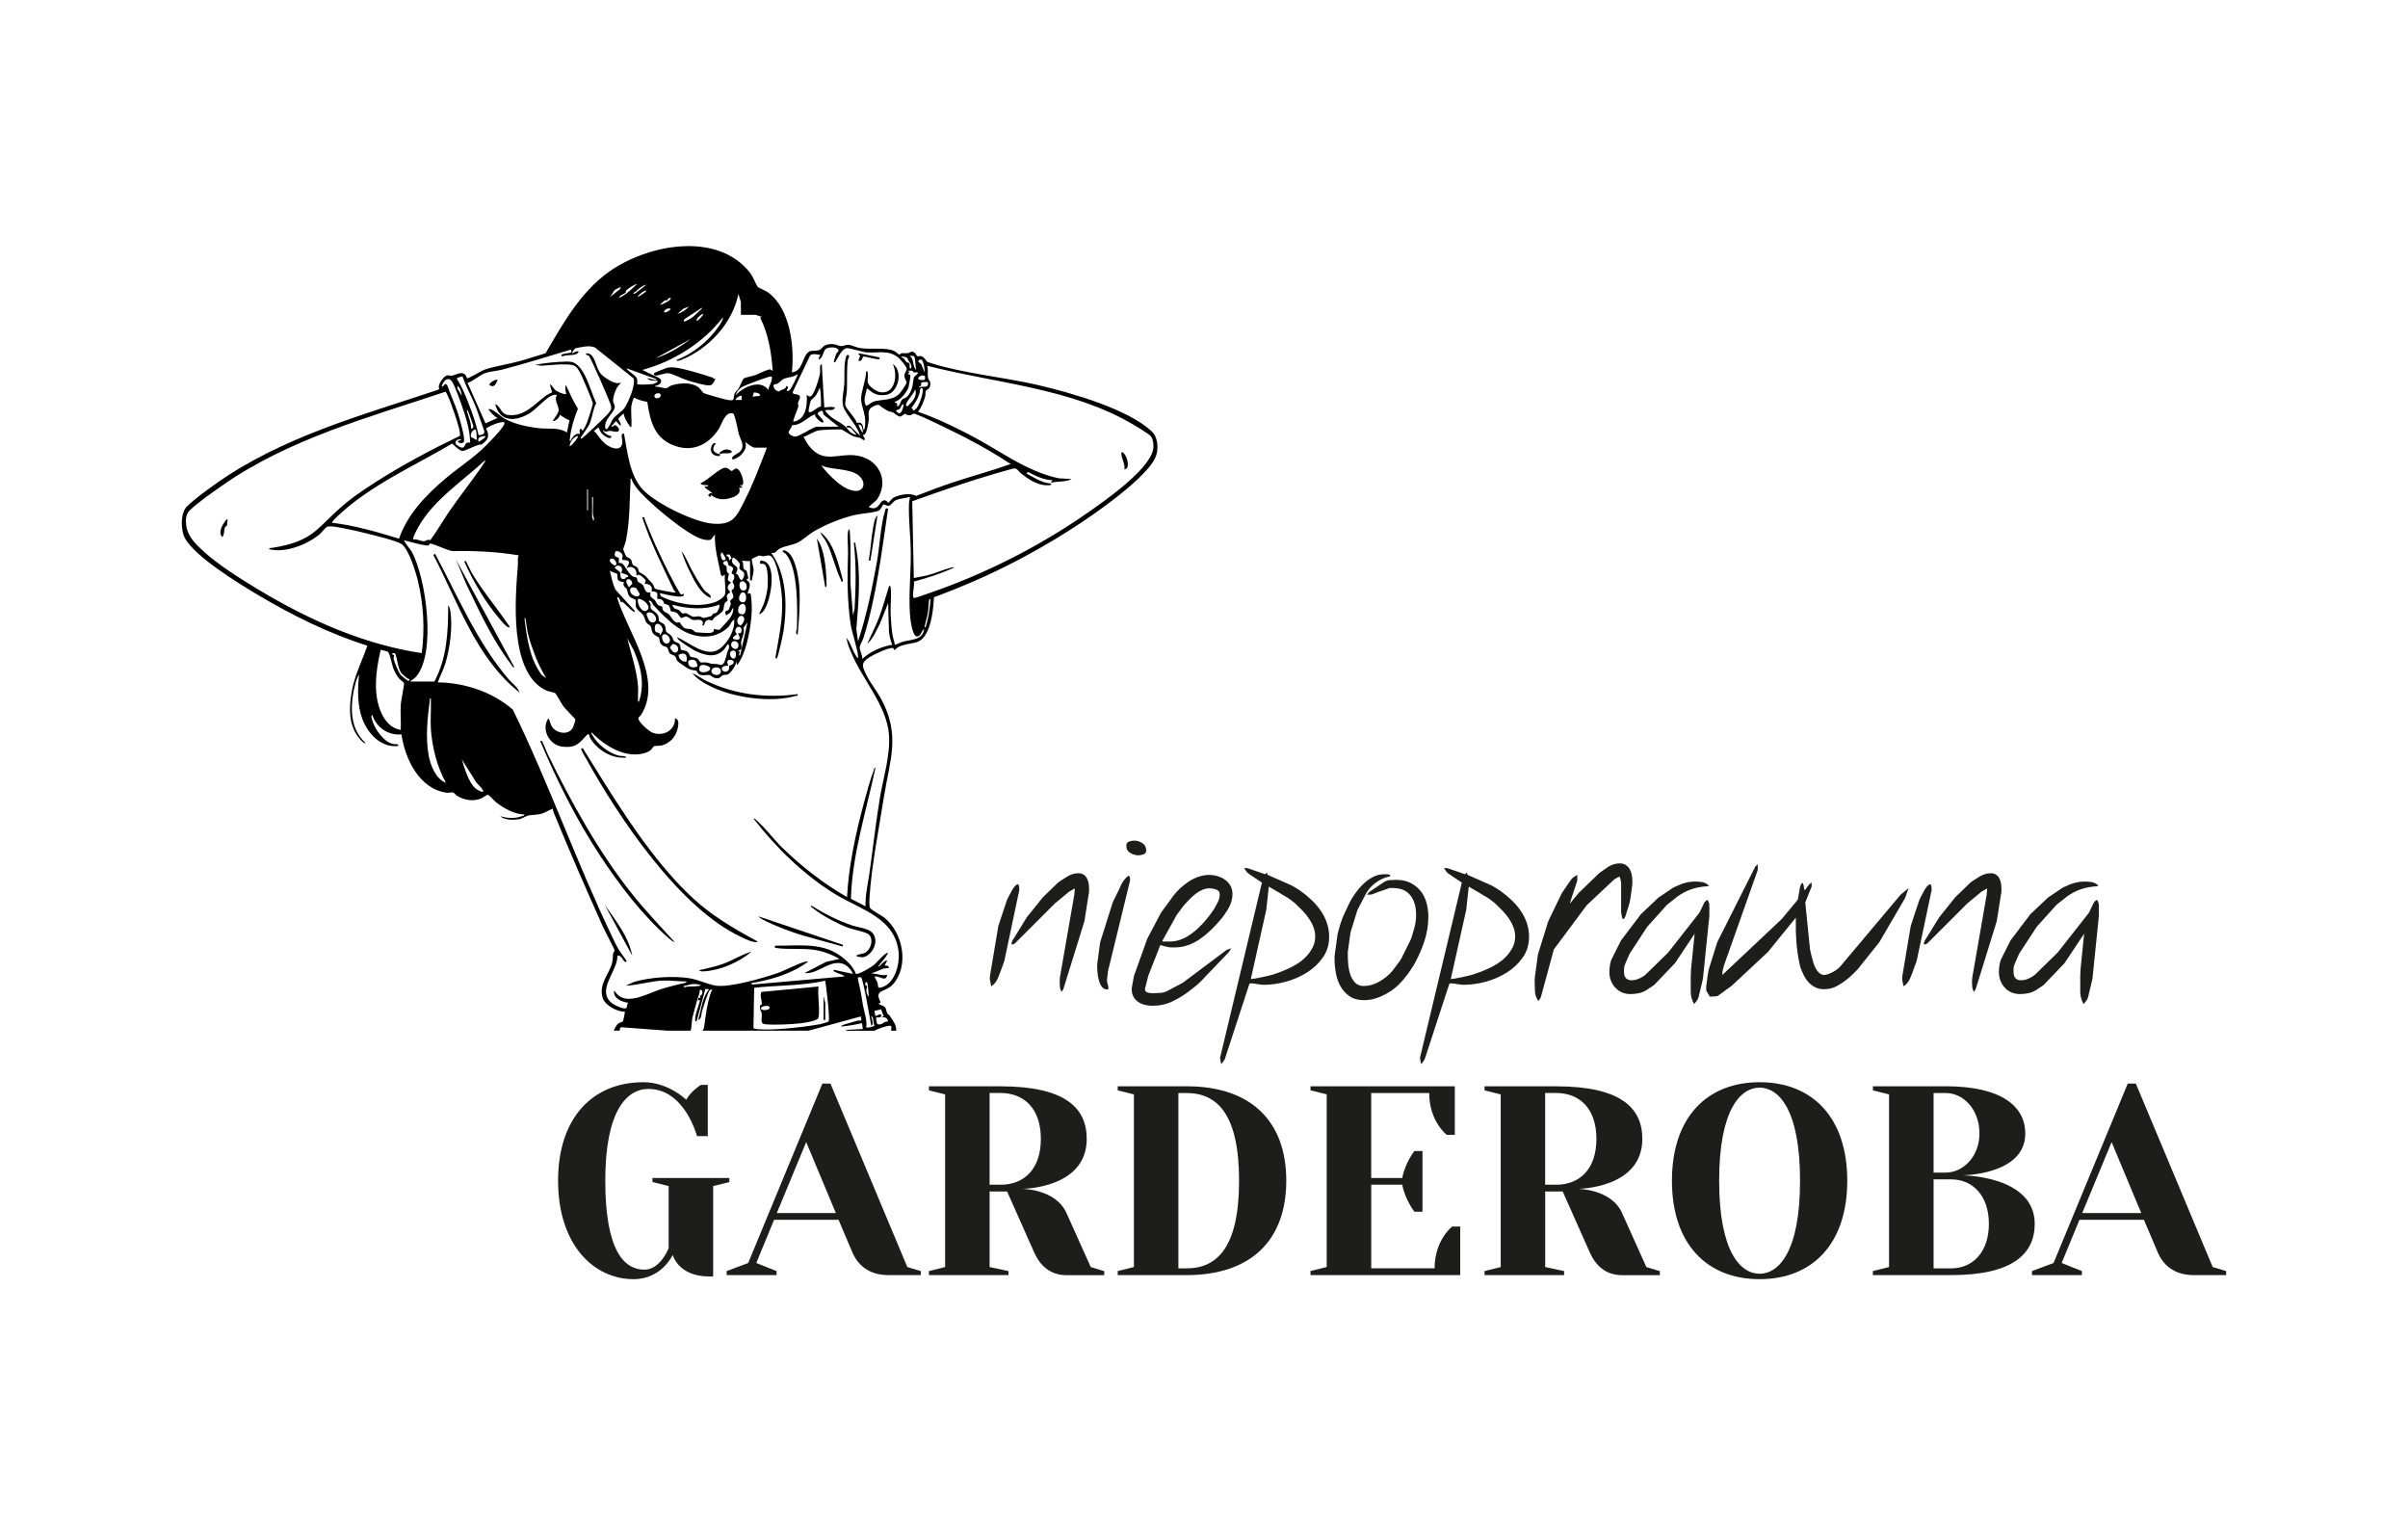 <?xml version="1.0" encoding="UTF-8"?>
<svg xmlns="http://www.w3.org/2000/svg" id="Warstwa_1" data-name="Warstwa 1" viewBox="0 0 595.28 377">
  <defs>
    <style>
      .cls-1 {
        fill: #1d1d1b;
      }
    </style>
  </defs>
  <g>
    <path d="M151.75,254.79c.01-.38.71-1.43.92-1.66.34-.36,1.24-.58,1.31-.66.09-.11.56-2.25.46-2.43-1.76.11-4.9-1.57-5.44-3.34-1.05-3.47,1.49-5.74,2.29-8.59.27-.96.16-1.53.27-2.41.04-.29.38-.52.37-.8-.01-.32-2.44-4.86-2.8-5.67-4.18-9.35-8.34-18.8-12.2-28.28-.14-.35-.25-.71-.25-1.09-1.05.39-1.8.99-2.94,1.3s-2.12.2-3.11.4c-.66.14-1.53.81-2.37.94-1.34.21-3.58.23-4.6-.77,1.71.51,3.59.67,5.29.02.26-.1.63-.04.7-.43-2.51-.07-5.04-1.51-7.01-3.01-.51-.39-1.6-1.77-2.07-1.86-.23-.04-1.27.79-1.76.96-1.99.72-3.97.36-5.76-.67-.39-.22-.73-.8-1.14-.89-.33-.07-.88.16-1.36.1-6.83-.84-10.41-8.3-11.3-14.43-3.26.31-6.2-1.72-7.2-4.78-.48.08-.09,1.07,0,1.35.65,2.16,2.7,5.14,4.96,5.78.57.16,1.61-.17,1.45.51-4.16.51-7.45-2.95-8.83-6.55s-1.19-7.41-.88-11.2l-.72,1.65c-1.42,5.18-2.01,11.45,2.37,15.38-.43.21-1.31-.84-1.64-1.25-2.65-3.21-2.48-7.6-1.8-11.5.69-3.96,2.55-7.56,3.86-11.31-9.68-3.07-18.85-7.64-27.54-12.84-4.67-2.8-14.75-9.02-17.45-13.53-1.16-1.93-1.29-6.25.27-7.92s5.48-4.49,7.39-5.84c16.32-11.53,36.02-16.84,54.76-23.11.54-.17.15-.63.24-1,.18-.82,1.18-2.33,2.01-2.55.49-.13.84.12,1.24.04.99-.2,2.25-1.12,3.25-.27.34.29.38.89.42.92.28.2,3.57-1.84,4.22-2.07,2.6-.93,6.02-1.39,8.79-2.16,2.16-.6,4.3-1.34,6.46-1.96,4.29-7.33,8.59-15.09,15.66-20.13,9.46-6.73,26.71-10.14,34.88.24.69.87,1.6,3.16,1.87,3.45s2.09,1.02,2.67,1.46c5.42,4.07,6.48,13.44,5.8,19.71,2.78-.33,2.45-3.74,4.14-5.06.56-.44,1.78-.18,2.48-.4,1-.31.88-1.37,2.8-1.53,1.38-.12,2.07.51,2.87.5.53,0,.97-.4,1.84-.31.74.08,1.72.61,2.55.76,2.57.47,6.45-.23,8.57.73.37.16,1.21.92,1.29.93.1,0,.36-.32.63-.35.47-.06.96.05,1.43-.02.75-.11.99-.79,1.87,0,.22.2.34.64.51.74.33.2.9-.48,1.87.61.66.75.1.66,1.55,1.12,7.98,2.53,18.18,3.48,26.57,5.44,7.91,1.85,22.23,5.87,28.09,11.52,1.54,1.49,1.65,4.59.76,6.46-1.49,3.15-6.5,7.3-9.29,9.5-7.51,5.92-16.5,11.51-24.96,15.93-6.6,3.45-13.45,6.42-20.43,9.01-.17,2.64-.46,5.65-1.51,8.1-1.78,4.16-3.87,2.65-7.21,4.15-.42.19-.76.66-.93.72-.38.15-.26-.36-.44-.41-.97-.26-4.83,1.61-5.8,2.22-2.27,1.44-1.9,2.24-.82,4.43.99,2.01,2.55,3.91,3.62,5.88,4.89,9.01,2.16,15.12.69,24.37-1.21,7.63-3.08,17.21-3.54,24.75-.04.63-.14,2.27.21,2.68.52.61,2.72,1.69,3.55,2.38,4.48,3.7,6.07,11.67,2.13,16.31-1.1,1.29-2.91,1.6-3.41,2.16-.75.85.24,2.02.22,2.48,0,.17-.49.03-.42.21.15.38,1.15.43,1.55.93.34.44.32,1.09.56,1.51.15.26.46.33.57.51.8,1.27,1.67,2.15,1.65,3.76h-1.24c-.11-.33.31-1.26-.31-1.24-.93.03-2.98.73-3.82,1.24h-7.23l.5-.22,3.84-.2-.21-1.45c-1.72.39-3.39.68-5.16.83.04-.31.73-.48.99-.56.94-.28,1.94-.57,2.88-.84.86-.24,1.41.42.98-1.08l-12.91,3.51h-26.23c.26-.29.36-.53.42-.92.4-2.83.76-5.93,1.66-8.45.1-.27.12-.47.39-.65-.06-.22-.48-.11-.63,0-.43.31-1.64,4.27-1.91,5.11s-.1,2.05-.97,2.23c.81-2.56.91-5.4,2.68-7.54l-.91-.11-2.19,8.07c-.41-.1-.34-.3-.33-.62.05-1.47.84-3.07,1.15-4.45.12-.51-.23-.18-.41-.1-.07-.57.07-.87.62-.62-.4-.84.07-.51.21-.76.3-.52.38-1.32-.41-1.31,0,.85-.4,1.61-.61,2.39-.37,1.4-.94,3.23-1.25,4.57-.19.84-.12,2.23-.42,3.16h-5.78l-11.27-.84c-.46-.04-.4.5-.51.84h-1.45ZM157.53,70.16c-.76.15-2.29,1.16-2.8,1.7-.06.06.06.34-.07.47-.39.4-1.44.56-1.67,1.33,1.77-.77,3.16-2.19,4.54-3.51ZM159.81,70.37c-.96.14-2.01,1.08-2.71,1.74-.1.09-.72.18-.39.53.13.14,2.81-2.05,3.1-2.27ZM153.4,70.99c-.05-.05-1.29.56-1.34.61-.46.39-.83,1.4-1.34,1.87l2.25-1.77c.21-.09.6-.54.43-.7ZM159.81,71.81c-.95.15-1.75.88-2.27,1.65.54-.23,1.24-.72,1.72-1.07.21-.15.5-.31.55-.58ZM183.15,77.8v-3.2l-.62-1.96c-1.36,7.15-7.43,13.7-14.14,16.32-.21.08-1.11.45-1.15,0,4.14-1.54,8.03-4.74,10.5-8.4.36-.53,1.03-1.5.97-2.13-4.88,6.35-12.23,10.91-19.93,13.01l3.98,1.9c.79.35.9,1.01.27,1.62-.39.38-.99.21-1.15.61.84-.11,2.04.43,2.8.39.37-.02.86-.56,1.33-.7,2.01-.61,4.8-.87,6.6.43.5.36,1.1,1.37,1.4,1.49.84.34,4.88,1.49,5.79,1.65,2.15.37,1.27-.25,1.83-1.59.22-.53.77-.86,1-1.27.22-.39,1-2.28,1.29-2.48.22-.15,2.27-.58,2.87-.8.82-.31,2.74-1.31,3.4-1.37.48-.04.47.16.83.34-.32-4.49-1.04-9.07-3.09-13.12l.41-.31c-.45.11-1.28-.42-1.55-.42h-3.61ZM165.8,73.67c-.54-.17-.74.46-.93.57-.06.03-.36-.1-.57.04-.23.15-.89.83-1.18,1.04.43.13,3.09-1.28,2.68-1.65ZM170.34,75.74l-1.5.62-1.39,1.23c1.04-.29,2.19-1.03,2.89-1.85ZM165.8,76.36c-.63-.33-1.54.06-1.65.82.38.26,1.8-.66,1.65-.82ZM173.65,76.15c-.34-.08-.5.15-.74.3-1.18.72-2.32,1.57-3.55,2.33-.3.19-.42.49-.26.67s1.97-.92,2.25-1.15l2.29-2.15ZM173.85,77.6c-.22-.2-1.79,1.15-1.65,1.65.3.3,1.78-1.53,1.65-1.65ZM170.75,83.79l-8.67,4.75c3.08-.99,6.09-2.8,8.67-4.75ZM154.36,100.86c.95-1.29,2.9-5.91,2.24-7.36l-9.41-7.53c-1.34-.77-3.55-.15-5.02.13-.09.14-.9,1.07-.76,1.2s1.21-.75,1.65-.41c-.51,1.33-2.86.55-4.03,1.23-.2-.18-.44-.31-.1-.51.39-.24,2.14-.34,2.26-.53.1-.15.11-.77-.29-.6-5.59,1.66-11.15,3.43-16.8,4.89-1.33.34-3.02.42-4.27.9-1.31.5-2.77,1.91-4.24,2.36l4.43,10.01,3-1.34c-.97-.44-1.58-1.29-2.27-2.07.01-.19.35-.11.5-.09.72.12,2.72,1.95,3.73,2.47,2.62,1.36,5.76,1.98,8.68,2.26,2.21.22,4.44-.3,6.5,1.03l.62-3.08c-.58.07-2.32-1.4-2.47-1.25.22.57-1.26,1.75-1.65,1.44.41-.71,1.36-1.77,1.45-2.6.1-1-1.27-2.55-.41-3.8-.52-.06-.87-.02-1.36.19-1.45.62-3.88,3.44-5.51,4.41-3.43,2.03-7.34,2.13-8.41-2.33,1.39.55,1.38,2.47,3.2,2.69,4.04.48,6.52-2.7,9.42-4.84.26-.19,1.37-.7,1.42-.76.11-.16-.64-1.58-.4-2.04l1.25,1.54c.83.44,1.69.98,2.68.94-.17-.73-.37-1.53-.1-2.27.93,2.01,1.8,4.01,2.98,5.88-.97,2.4-1.74,4.91-1.99,7.5-.02.21-.21.51.15.45.36-.77,1.33-2.17,2.27-1.65.14-.16-.35-1.8.57-1.17.07.05.02.33.05.34.25.16,1.14-1.88,1.24-2.16.27-.74,1.35-4.02,1.4-4.6.03-.38-2.52-6.36-2.91-7.12-.49-.95-1.04-2.18-2.16-2.39-2.16-.39-5.37.05-7.58.17l-1.76-.21c.87-.04,1.72-.31,2.58-.41,1.4-.16,5.36-.56,6.52-.32,3.33.68,4.78,7.45,6.13,10.17-.78,1.54-.94,3.38-1.56,4.96-.5,1.27-1.64,2.47-2.31,3.68-.03.15.21.14.31.1.4-.16,5.8-5.29,6.3-5.88.93-1.13,1.25-1.34.73-2.79s-4.74-11.15-5.26-11.69c-.2-.21-.6-.27-.62-.3-.47-.54.56-.42,1.02-.09,1.27.9,1.41,3.65,2.69,4.95.82.84,3.68,2.78,4.76,1.95-.13.55-.57.69-.9,1.26-.45.79-1.06,2.5-.97,3.39.06.6.52,1,.39,1.6-.28,1.41-2.96,3.19-2.24,5.31.43.09.47-.22.67-.47.53-.68.69-1.47,1.29-2.22.77-.94,1.97-1.55,2.71-2.55ZM222.12,88.4c-2.53-2.01-4.94-1.08-7.88-1.31-1.26-.1-4.16-1.12-4.96-1.03-1.36.15-2.66,3.49-2.9,3.51-.45.04-.13-.56-.1-.71.1-.42.29-1.01.45-1.41.13-.3.62-.57.56-.85-.2-.95-2.51-.89-3.19-.33-.53.44-.7,2.15-1.46,2.47s.23-.91.11-1.03c-.88-.07-1.64-.43-2.47.11l-4.32,9.11c-.06.63,1.06.41,1.5.7.75.49-.08,1.39-.19,1.95-.04.24.16.6.06.97-.15.6-1.39,3.42-1.2,3.67,3.12-.47,3.45-4.04,3.31-6.61.08-.11.46.63,1.03.32.86-.46,2.13-4.74,2.27-5.8.09-.69-.31-1.79.41-2.17l.62,10.74c.96-.09,1.72-.24,2.68,0-.44,1.05-1.65.4-2.48.72,1.03,1.88,3.46,2.65,4.94,3.94.86.74.97,1.56,2.34,2,.29.09.4.36.36-.15-.83-.66-1.02-1.74-2.27-1.55-.14-.65.43-.42.84-.32l2.47,2.39c-.7-2.36-2.72-4.38-3.89-6.54-.98-1.8-.16-4.3-.04-6.37s-.12-3.96.26-5.94c.12-.63.4-1.72.98-.86-.13.45-.37.72-.42,1.22-.23,2.35-.08,5.07-.19,7.45-.04.78-.52,2.89-.39,3.45.26,1.07,2.54,3.11,2.85,4.41,1.39-.39,1.46.57,1.66,1.73.31-.1.39-1.07.41-1.34.21-2.69-1.04-4.54-1.01-6.38.04-2.02,1.24-4.62,1.22-6.73.54-.04.34-.02.41.32.16.81-.09,1.57.01,2.25.18,1.18,2.3,2.51,3.43,2.58,3.48.24,3.99-4.58,2.76-7.01,2.68,1.78,1.37,7.28-1.76,7.64-2.23.26-3.01-.34-4.65-1.65-.24,1.57-1.01,2.78-.21,4.34.9-.25,1.24-.92,2.26-1.15,2.05-.47,4.42-.19,6-1.85.38-.4,1.72-2.29,1.77-2.76.03-.32-.58-1-.54-1.77.03-.63.65-1.27.59-1.62-.11-.62-1.55-2.32-2.09-2.75ZM226.53,91.43c-.24-.75-.23-2.78-.51-3.32-.09-.18-.92-.14-1.14-.19,1.19.94.61,2.64,1.65,3.51ZM224.54,89.08c-.16-.21-.07-.5-.42-.71-.16-.1-1.32-.48-1.31-.03.73.05.92.8,1.31,1.18.13.12.54.08.66.26.31.45-.28,1.41.51,1.25.09-.92-.27-1.33-.74-1.94ZM228.59,92.05c.03-.94-.44-4.57-1.65-2.69l.76.59.89,2.1ZM284.5,107.82c-.64-.68-3.45-2.36-4.41-2.92-15.29-9.02-34-10.15-50.88-14.5.29.94.05,2.13.21,2.99.13.7.69.68.56,1.81-.11.99-1.03,1.13-1.15,1.53-.11.35.02.8-.09,1.16-.38,1.31-.94,2.86-1.81,3.87,4.33,1.5,8.7,3.59,12.78,5.71,7.24,3.74,14.04,9.11,22.08,10.76l3.14.16c-1.59.83-3.5.5-5.16.93l.41-.62c-2.15-.09-4.27-1.08-6.09-2.07l-.31.41c1.42.79,2.79,1.63,4.34,2.17.33.11,1.59.26,1.65.32.59.56-1.29.41-1.52.39-2.18-.24-4.12-1.55-5.8-2.87-.67-.52-1.03-1.48-2.04-1.22-8.43,2.28-16.69,5.11-24.9,8.06l.39,18.98c1.06-.23,2.13-.37,3.19-.63,1.99-.5,4.02-1.41,5.94-1.91.21-.05.66-.29.79-.04-3.15,1.48-6.51,2.55-9.89,3.44.22.87-.49,3.33-.14,3.9.2.33.31.13.52.09.85-.19,1.93-.62,2.79-.91,14.05-4.76,27.64-11.62,39.71-20.03,4.27-2.97,15.08-10.5,16.23-15.55.21-.91.1-2.7-.55-3.38ZM162.28,93.71l-7.43-2.69c.46.81,2.23,1.71,2.58,2.48.2.44.05,1.39.11,1.44.26.25,3.41.07,3.98-.05.13-.03,1.38-.47.98-.78-.76-.02-1.97.09-2.48-.62.56-.03,1.06.27,1.6.36.22.04.72.22.67-.15ZM225.65,91.7c-.37-.17-.8-.04-1.18-.06-.08.38.35.13.41.21.1.12-.51.49-.41.61.02.03.53.04.6.33.04.15-.38,2.67-.49,2.98-.42,1.15-2.08,3.35-3.41,3.51-.07.33.38.18.52.4.16.25.1.56.1.83.68-.18.85-1.35,1.14-1.65.63-.66,1.14-.17,2.06-1.87.85-1.58.58-2.53.97-3.79.06-.18.9-.69,1-1.06-.25-.24-.75-.03-1.1-.11-.15-.03-.14-.32-.2-.34ZM194.51,96.59c.24.23.72-.18.92-.42.22-.27,1.9-3.55,1.76-3.71-1,.83-2.43.72-3.45,1.2-.5.23-1.02.87-1.53,1.16-.27.15-.92.12-1.01.44.06.77.63,1.39,1.38,1.5.66-.57,1.75-.51,1.82-1.4.93.41-.1,1.04.11,1.24ZM228.55,92.93c-.81-.65-3.08,1.25.03.97.12-.26.22-.77-.03-.97ZM114.35,93.09c-.18-.13-1.43.29-1.43.51,1.3,2,2.19,4.24,3.04,6.45.92,2.37,1.86,5.02,2.33,7.49.72.05,1.67-.19,1.4-1.08-.76-2.08-1.4-4.2-2.22-6.26-.96-2.39-2.31-4.66-3.11-7.11ZM190.79,93.08c-.29-.05-.55.03-.83.1-1.01.27-5.64,1.97-6.46,2.42-.59.33-1.53,1.3-1.59,2.02,1.88-1.97,6.05-3.99,8.05-1.24.12-1.17,1.05-2.09.83-3.3ZM116.22,109.4c-.03-3.15-1.07-6.38-2.12-9.34-.44-1.26-1.69-4.79-2.34-5.72-1.04-1.51-2.31-.04-2.57,1.23.68.05.69-1.31,1.4-.27.77,2.27,1.84,4.44,2.57,6.72.36,1.13,1.95,6.45,1.5,7.18-.34.56-1.21.39-1.55-.11l1.03-.51c-1.11-.19-2.23.7-1.02,1.54,2.4,1.66,1.22-1.18,3.08-.71ZM229.42,94.53c-.13-.19-1.42-.11-1.62.03s-.03.68-.09.75c-.11.14-.56.14-.56.45,1.1-.44,2.38.36,2.27-1.23ZM114.15,97.83c-.03-.8-.38-1.99-1.03-2.48l-.02.72,1.05,1.75ZM202.95,100.49c.04-1.57,0-3.22-.28-4.72-.32.69-.59,1.42-1.05,2.05-.32.45-.99.84-1.21,1.27-.14.26-.56,2.38-.53,2.56.02.14.22.26.42.23.7-.11,1.76-1.3,2.64-1.4ZM227.97,95.98c-.61-.45-.63,1.16-.67,1.29-.44,1.31-1.12,2.51-2.01,3.56.85.45-.02,1.15,1.15.21.76-.61,2.15-4.6,1.53-5.07ZM224.96,99.77c.91-.82,1.84-2.3,1.26-3.59-.04.96-2.73,3.51-2.17,4.13.34.38.75-.4.9-.54ZM113.73,107.72c0-1.31-.45-2.55-.81-3.8-.27-.94-2.32-6.97-2.81-7.09-18.85,6.3-38.78,11.68-55.22,23.21-2.2,1.54-6.14,4.29-7.96,6.08-.95.93-1.04,2.09-.93,3.4.25,2.98,2.33,4.95,4.41,6.84,3.62,3.29,8.86,6.57,13.08,9.13,12.49,7.56,26.19,13.76,40.76,15.94.82-5.97.45-12.09-.96-17.93-.51-2.11-2.25-7.8-4-9.01-1.19-.82-6.67-2.15-8.37-2.57s-3.6-.89-5.38-1.23c-1.02-.19-4-.88-4.74-.45-.49.28-1.29,1.42-1.85,1.87-3.18,2.55-8.43,4.67-12.5,3.61.25-.38.58-.26.92-.32,10.65-1.73,10.83-5.04,18.24-11.15,2.22-1.83,4.94-3.61,7.37-5.17,6.62-4.24,13.7-7.96,20.75-11.38ZM187.9,97.83c.03-.73-.98-.78-1.52-.84l-.34,1.05,1.86-.21ZM161.89,98.23c.27.44,1.67.15,1.42-.69-.21-.73-2.01-.25-1.42.69ZM183.35,97.83c-.39-.19-1.75.77-1.44,1.03h1.45s0-1.03,0-1.03ZM156.09,100.21c-.18,1.65.13,3.58,0,5.27-.48.12-.34-.09-.47-.26-.68-.87-1.25-1.96-1.49-3.04-.19.28-1.29,1.14-1.3,1.34,0,.14.86,1.23.57,1.76l-1.13-1.23-1.13,1.34c.31.36.58-.36.9-.3.41.08,1.45,1.05.76,1.55-.35.25-1.45-.11-1.97-.14-.68-.03-1.11.52-1.76-.19-.29.31,1.61,1.65,2.06,1.45.04,1.22-1.72,0-2.17-.42-.4-.39-.82-1.09-.93-1.65-.11-.08-1.35.85-1.23,1.03.01.02.26-.06.42.15.72.98,1.79,2.47,2.84,3.15,1.51.99,3.78,1.55,3.79-.92,0-.75-.59-1.96.4-1.96.83,4.48,1.38,10.23,4.54,13.74s12.77,8.14,17.28,8.54c5.18.46,5.99-1.72,8.04-5.75s3.78-8.63,5.47-13.02h-3c-.58,0-1.9-1.05-2.37-1.45.6,1.36-.39,2.8-1.46,3.6-.22.17-1.47.93-1.64.74-.64-.72,1.35-1.42,1.77-1.85,1.44-1.52.17-2.88-.26-4.51-.21-.79-.94-4.89-1.44-5.01-1.95-.46-2.69,2.53-3.44,3.75-2.27,3.66-5.98,5.72-10.29,4.47-5.49-1.6-6.67-5.86-7.44-11.06-1.09-.21-2.22-.44-3.17-1.05-.32.02-.68,1.6-.72,1.94ZM223.43,99.9c-.65.02-.57.79-1.13,1.25-.26.21-1.09.12-.63.61,1.2,1.26,1.57-1.04,1.76-1.86ZM219.36,101.47c-.17-.09-.73-.42-.96-.56-1.05-.63-.91-1.29-2.56-.44s-.93,1.99-1.1,3.45c-.09.76-.42,2.69-.81,3.27-.13.2-.62.32-.63.45,0,.06.67.67.41,1.14-.45.05-.63-.38-1.03-.52-.58-.2-1.14-.2-1.8-.47s-2.55-1.59-2.88-1.63c-.78-.09-4.66.07-5.5.2-1.33.21-2.58,1.25-3.87,1.61.5.89.97,1.8,1.65,2.58,3.41,3.95,6.75,1.55,11.03,1.98,5.72.58,8.76,6.1,5.46,10.99l-2.03,1.79c2.41,1.13,2.53-1.09,3.51-1.55.87-.41,1.2.52,1.34.52.09,0,.85-1.05,1.36-1.31,1.49-.77,4.04-1.19,5.56-.41,2.9-1.12,5.82-2.25,8.77-3.23,4.83-1.62,9.77-2.93,14.57-4.64-3.53-2.32-7.19-4.45-10.94-6.4-1.52-.79-12.36-6.2-13.06-6.05-.31.07-.47.4-1.09.4-.55,0-.91-.37-1.04-.37-.2,0-.81.68-1.24.68-.56,0-1.3-.81-1.75-1.03-.27-.13-.76-.08-1.38-.42ZM116.43,105.89c.32.06.61-.12.59-.47-.02-.32-.95-2.93-1.15-3.4-.11-.25-.11-.61-.47-.67.25,1.53,1.15,2.97,1.03,4.54ZM201.84,105.47h5.47l-3.6-2.9c-.36-.22-.1-1.11-.63-1.03-.22.04-.99.39-.94.72.05.35,2.19,2.14,1.15,2.17-.36,0-2.14-1.48-1.76-2.06-2.06.76-3.3,2.71-5.73,2.74-.05.57-.81,1.29-.85,1.74-.05.51,1.2,1.12,1.67,1.06,1.23-.15,3.84-2.06,5.21-2.44ZM124.69,104.44c-.44-.59-4.47,1.14-4.5,1.54.96,1.75.44,2.83-1.13,3.87-1.11-.08-4.03,1.68-4.79,1.61-.72-.07-1.95-1.33-2.49-1.83-9.52,5.64-20.32,10.31-28.41,18.03-.2.19-1.48,1.35-1.24,1.55,5.61.67,11.13,2.29,16.52,3.93,2.09-6.07,6.68-10.8,11.48-14.86,2.86-2.42,5.97-4.44,8.75-6.95.77-.7,6.37-6.14,5.81-6.89ZM212.84,105.12c-.08-.09-.41-.19-.56-.26-.17.23.66,1.87,1.03,2.07,0-.48-.16-1.45-.47-1.8ZM117.67,106.3c-.48-.5-1.56.76-1.22,1.72l1.43.75c0-.35-.12-2.39-.21-2.48ZM119.94,107.75c-1.03.16-1.96.18-1.65,1.44.25-.07,2.01-1.11,1.65-1.44ZM142.87,107.75c-1.12.26-1.9,1.38-2.06,2.48.31.32,2.3-2.23,2.06-2.48ZM102.17,133.35c.86-.23,1.87.46,2.59.43.54-.02.89-.59,1.6-.25,1.63-2.18,3.04-4.68,4.6-6.97,2.77-4.07,5.93-7.93,8.64-12.01.17-.25.39-.47.33-.81-5.54,5.17-12.68,9.74-16.48,16.46-.26.45-1.58,2.87-1.28,3.16ZM202.98,114.98c1.74,2.32,5.77,6.65,8.94,6.35,1.53-.15,1.92-1.68,1.15-2.91-1.84-2.96-7.28-2.01-10.09-3.44ZM179.22,146.88c.3-1.17-.22-3.54,0-4.85l-.72.41-.27-.35c-.65-3.3-1.64-6.56-1.49-9.97l-.98,1.23c-.55.29-1.53.07-2.13-.09-3.77-.97-14.23-9.74-16.52-13.01-.39-.56-.84-1.31-1.03-1.97-.34-.06-.19.28-.2.51-.28,5.23-.12,9.51-1.13,14.78-.11.59-.67,1.89-.69,2.2,0,.09.64,1.64.69,1.71.25.34.9.37,1.23.84.29.41.23.93.42,1.23s.82.37,1.14.72.33.97.45,1.1c.22.22,1.22.53,1.88,1.33s.75.82,1.38,1.5c.32.34.48,1.14.67,1.3s4.02.9,4.53.95c1.08.1.24-.36.08-.7-2.77-5.88-5.71-11.65-7.76-17.85l.41-.1c1.8,4.8,3.95,9.5,6.29,14.05.36.7,2.6,5.06,2.92,5.11.21.04.62-.24.7-.16.04.81-.98.65-1.56.63-1.41-.07-3.04-.56-4.43-.83l.26.77c3.84,1.93,9.44,2.95,13.58,1.39.69-.26,2.09-1.13,2.28-1.86ZM145.35,126.13v-5.16h-.21v5.16h.21ZM146.59,127.26c-.1-1.46.07-2.97,0-4.44h-.21v5.06c0,.12.29.47.21.72h.2c.2-.48-.19-1.05-.2-1.34ZM185.42,143.47v-4.75c0-.1-1.73.02-2.07-.2.57.58.25,1.53.51,2.07.14.29.62.28.73.56s.28,1.32.42,1.81c.03.13-.56,0-.41.41,1.44,1.05.42,2.08.21,3.41.04.05.61-.45.79.14.07.22.22,2.23.24,2.65.13,3.55-.83,9.16-2.23,12.42-.09.22-1.24,2.63-1.48,2.34v-1.03c-.06.9-1.45,3.15-2.26,3.42-.4.13-.84.03-1.24.2-.35.15-.51.65-1.16.71-1.16.11-1.6-.67-2.09-.79-.41-.1-1.53.22-2.39-.08-.58-.2-.67-.86-.81-.94-.46-.26-1.23.02-2.42-.79-.6-.4-2.03-1.29-2.42-1.81-.19-.25-.15-.66-.39-.95-.31-.37-.96-.41-1.28-.69-.39-.35-.54-1.38-.73-1.54-.36-.3-1.19-.19-1.69-1.1-.25-.46-.24-1.21-.37-1.38-.11-.15-1.08-.43-1.5-1.09-.37-.59-.33-1.42-.59-1.79-.13-.19-.69-.39-.97-.78-.37-.53-.45-1.31-.82-1.86-.51-.76-1.69-1.25-1.85-2.28-.06-.42.1-1.28-.04-1.51-.05-.08-1.1-.36-1.51-.87-.47-.58-.41-1.26-.67-1.8-.16-.32-.64-.39-.79-1.08-.07-.3.14-.59.11-.62-.05-.04-.89-.07-1.23-.32-.64-.48-.27-1.45-.45-1.72-.06-.08-1.58-.53-1.83-.85.4,1.59.69,3.23,1.37,4.72l4.83,5.29-.1.31c-1.1-.66-1.91-1.69-2.89-2.49-.17-.14-.46.01-.48-.02-.16-.2-.2-.99-.76-1.2-.16-.03-.13.2-.1.3,2.72,8.61,11.38,20.03,5.87,28.8-.25.4-.78.5-.63,1.05.26.95,2.54,2.99,3.49,3.35,2.65,1.01,5.64-.6,5.52-3.56,1.21.21.81,1.89.6,2.76-.46,1.87-1.88,3.37-3.73,3.91-.56.16-1.91.13-1.99.18-.61.41-.52,1.09-1.99,1.62-4.78,1.71-10.24-1.57-13.44-4.96-.31.16.04.5.15.68,1.3,2.3,3.97,4.37,6.52,5.05.53.14,1.58-.06,1.91.46-3.5.38-7.06-1.73-8.89-4.64-.29-.45-.34-1.54-.84-1.01-1.96,2.08-2.76,3.33-6.08,2.97s-5.37-4.37-3.51-7.02c.51.78.4,1.47,1.03,2.27,1.17,1.51,4.01,1.93,5.02.05.12-.22.65-1.85.63-1.99-.04-.21-2.49-2.65-2.94-3.25s-1.78-3.1-2.07-3.3c-.31-.22-1.66-.38-2.37-.73-9.07-4.48-7.5-22.72-6.84-30.96.06-.8-.17-1.63.21-2.37-5.42-.91-10.9-1.16-16.4-1.05-1.36-.18-4.64-1.88-5.58-1.85-.13,0-.12.34-.27.43-.47.31-5.15-1.01-6.05-1.24-.21.19,1.56,2.31,1.77,2.67,3.64,6.47,6.18,25.03,1.21,30.97-.54.65-.98.74-1.53,1.26h5.99c3.11-5.77,3.44-12.36,3.41-18.79.28.24.4.63.47.98.74,3.82,0,9.5-1.13,13.22-.51,1.67-1.31,3.17-1.91,4.8,6.59.05,13.62,2.39,18.56,6.74,8.98,18.35,15.73,37.77,24.58,56.18.49,1.02.97,2.04,1.52,3.02.32.56,2.01,2.75,2.02,2.93,0,.11-.21.39-.52.11-.52-.48-.8-1.58-1.75-1.45.15,3.84-5.58,8.79-1.1,11.94.65.46,2.49,1.28,3.25,1.08.23-.06.21-1.15.53-1.36-1.57-.2-3.74-1.06-3.51-2.99.4.3.59.78,1.03,1.14,2.81,2.29,7.47-.54,10.49-1.49,2.05-.64,4.14-1.17,6.24-1.61l.2-.31c-2.04,0-4.05-.33-6.1-.22-3.01.17-5.96,1.14-8.98,1.25l2.06-.93c4-1.15,9.62-1.56,13.72-.9,2.2.35,4.29,1.45,6.46,1.82,3.31.57,11.83-1.9,15.26-3.08,1.91-.66,5.58-2.66,7.22-2.9.12-.02.34-.06.31.1-3.93,2.95-9.21,4.49-14.05,5.27l.3.34,22.83-2c-.61-.6-1.54-.63-2.3-1.11-.27-.17-.49-.02-.38-.54l4.75,1.03c-.52-1.36-1.93-2.63-3.4-2.7-3.11-.16-5.43,2.78-8.58,2.49l5.37-2.78,3.3-.72c-1.95-1.09-3.92-1.87-6.15-2.22-3.09-.49-6.41-.04-9.45-.47-.47-.07-.68-.36-.18-.59,5.36.08,11.09-.87,15.76,2.36,1.56,1.08,3.48,2.81,4.06,4.64.88.09,3.77-1.67,4.53-2.29.53-.43,2.92-3.28,3.41-2.88-.61,1.25-1.63,2.22-2.48,3.3.33.31,1.63-1.69,2.27-1.44l-.62,1.24c.48-.03,1.09-.02,1.03.62l-1.25.09-3.08,1.25c1.33-.03,2.64.64,3.92.31-.32,1.94-1.77.23-3.1.41.07.5.44.82.63,1.33.43,1.13-.21,1.86,1.43,1.25,2.91-1.09,4.1-5.41,3.9-8.23-.63-8.88-9.59-10.88-15.94-14.83-7.73-4.81-14.41-11.39-19.97-18.54.39-.09.49.22.72.41,2.1,1.75,4.27,4.71,6.31,6.7,4.83,4.71,10.23,8.94,16.1,12.3.42-7.91,2.18-15.91,4.24-23.54.68-2.51,1.44-5.35,2.35-7.77.1-.26.05-.63.44-.7-2.24,10.73-5.77,21.39-6.07,32.43l3.6,1.85c-.07-2.83.62-5.62,1.01-8.39.86-6.1,1.53-12.25,2.54-18.32.84-5.09,2.63-10.6,2.25-15.74-.54-7.21-6.71-13.75-9.44-20.51-.4-1-1-2.36-1-3.34,1.12,1.49,1.52,3.53,2.69,4.95.17.03.1-.17.11-.31.05-1.45-1.55-6.07-1.84-8.08-.87-5.94-.82-11.57-.64-17.52.05-1.59-.24-3.93,0-5.37.04-.24.12-.49.4-.53.39,4.41.14,8.89.2,13.33l.63,7.94.39-1.57c.32-5.46.43-10.96-.18-16.39.63-.1.33.16.41.52,1.43,6.8.78,13.99.2,20.85l.43,3c2.12-6.41,3.49-13.13,4.69-19.78.67-3.69.9-9.1,1.99-12.48.17-.54.02-.67.76-.57-1.6,10.66-2.88,21.7-6.1,32-.2.63-.87,1.69-.92,2.2-.09.87.74,2.02.62,2.98,1.92-1.81,4.81-3.1,7.43-3.51-.5-1.01-.64-2.11-.82-3.2l-.21-7.12-2.03,5.1c-.9,1.74-1.69,3.67-3.13,5.02.9-2.14,2-4.18,2.84-6.35,1-2.59,1.69-5.26,2.53-7.9.3-.29.37.02.41.31.25,1.97-.1,4.53,0,6.61.07,1.47.22,3.49.44,4.93.13.89.46,1.72.6,2.61.66-.14,1.18-.52,1.86-.72,2.14-.65,5.09-.37,5.37-3.2-.66.45-.76,1.87-1.76,1.85-1.25-.03-1.69-4.69-1.75-5.68-.32-5.1.29-10.38.21-15.5-.06-3.91-.59-7.83-.43-11.77.02-.53.25-1.01.21-1.54-1.08.34-2.58.35-3.57.87-.57.31-1.03,1.16-1.59,1.31-.53.15-1.01-.38-1.33-.3-.36.08-.53,1.26-1.31,1.57-1.22.49-4.26.66-5.8,1.02-3.37.79-7.34,2.38-10.3,4.16-1.28.77-2.59,2.07-3.91,2.7-1.41.67-3.04.72-4.47,1.52-.73.41-.93,1.25-2.01.98,3.86,5.17,3.99,13.07,3.07,19.28-.12.82-1.35,6.46-1.63,6.74-.11.11-.44.15-.37-.26.82-4.85,1.86-9.3,1.62-14.31-.12-2.4-.94-8.18-2.28-10.11-.81-1.17-1.32-.55-2.38-.5-.34.02-.7-.19-1.01-.16-.1,0-1.69.72-1.75.79-.22.25.4,2.13.39,2.75,0,.47-.23,1.66-.36,2.15-.1.37.06.53-.47.45ZM153.81,138.31c-.1-.11.13-.72.11-.94-.06-.73-1.06-1.27-1.75-1.12-.73,1.62.59,1.36.78,1.67.16.26-.07,1.12.03,1.21.05.05.75-.15,1.23.57s1.43,2.22,2.16,2.75c.32.23.86.14,1.05.39.13.18.07.57.21.82.19.32,1.05.62,1.27.9.47.59.52,2.34,1.92,1.8-.33,1.42.5,1.32,1.03,1.96.29.35.54,1,.84,1.23.32.26.91.27.99.36.08.1.03.57.23.9.34.57,1.08.68,1.4.98.62.6,1.09,1.82,1.96,2.07.26.08.64-.11.74-.04.24.17.64,1.19,1.34,1.47.56.23,1.09.08,1.61.25.44.14.63.63,1.13.73.45.09,3.02.23,3.45.17,1.24-.19.82-.81.99-.99.07-.07,1.24.5,1.56.01,1.27-1.58,3.25-2.91,3.19-5.17-.36.16-.38.68-.71,1.04-.29.32-.75.48-1.04.81-.69-1.44.28-.99.62-1.45.04-.06.5-1.28.51-1.35.03-.27-.19-.57-.15-.79.05-.31.65-.53.75-.89.17-.63-.46-1.26-.39-1.79.02-.15.35-.14.42-.27.61-1.02-.21-1.37-.2-1.82,0-.26.31-.47.36-.68.3-1.44-.43-1.02-.55-1.41-.15-.47.54-.89.31-1.32s-1.01-.52-1.11-.67c-.14-.21-.06-1.6-1.08-.89-.82.57.47.87.59,1.28.1.36-.03.79.08,1.16.08.28.48.44.5.65.04.34-.36.84-.25,1.37.09.46.73.56.74.71,0,.12-1.02.68-.74,1.55.11.33.54.57.54.92,0,.12-.6.2-.75.72s.21.93.14,1.31c-.03.17-.45.23-.61.47-.4.62-.31,1.6-.49,1.9-.4.67-1.49,1.3-2.09,1.73-.29.2-.44.72-.66.77-.33.08-.72-.4-1.41.05-.58.38-.37,1.34-.85,1.22-.26-.07.09-.56-.01-.84-.36-1-1.79-.39-2.49-.57-.64-.16-1.04-.78-1.66-.81-.43-.02-.87.38-1.18.32-.36-.07-.69-1-1.18-1.29-.42-.25-1.3-.27-1.4-.36-.12-.11-.1-1-.54-1.42-.35-.33-.95-.31-1.1-.46s-.03-.51-.48-.86c-.56-.43-1.19-.27-1.22-.32-.12-.21.15-1.01-.1-1.45-.28-.48-1.24-.33-1.35-.41-.06-.05.42-.76-.3-1.45-.47-.46-1.3-.36-1.35-.4-.1-.1.32-.67.17-.99-.04-.08-1.23-1.15-1.41-1.2-.36-.11-.52,0-.83.13.22-1.67-1.03-2.57-2.48-1.86,1.79-2.44-.72-1.74-1.03-2.06ZM178.6,136.66c-.69-.56-.46,1.88.27,1.83,1.12-.08.08-1.24-.27-1.83ZM180.44,137.11c-.14-.13-.57,0-.8-.04-.15.57.31.3.48.66.1.23.12.53.14.78l.61-.52c-.16-.14-.4-.85-.44-.88ZM181.93,141.8c.04.05.37.06.48.24.27.41.69,2.23,1.38.73.72-1.57-.65-1.59-.96-2.19-.19-.36.13-.73.08-1.09-.06-.47-1.42-1.94-1.82-1.59-.04.03-.17.83-.1,1.02.23.72,1.24,1,1.3,1.6.05.49-.39,1.23-.35,1.28ZM152.16,139.76c.65-.48-.3-2.04-1.22-1.63-.77.7.99,1.8,1.22,1.63ZM153.61,141.61c-.09-.1.64-1.05-.3-1.67-.54-.35-.94-.09-1.35.33,0,.25,1.15.91,1.32,1.13.31.42-.37,2.03,1.22,1.65.14-.03.14-.28.23-.33.22-.13.47,0,.54-.18.22-.54-1.59-.86-1.66-.93ZM156.25,144.46c.28-1.31-1.57-1.92-1.42-.48,0,.07.59,1.1.63,1.14.15.15.44-.7.78-.66ZM183.29,143.7c-.86.28-.57,2.59.75,2.22,1.13-.32.41-2.6-.75-2.22ZM157.27,145.39c-.51-.33-1.48-.36-1.51.46-.06,1.34,2.19,2.16,2.38,1.01.02-.09-.79-1.42-.86-1.46ZM184.13,146.62c-.97-1.01-2.06,1.59-.98,2.12,1.51.74,1.5-1.58.98-2.12ZM157.74,148.02c-.41,1.1,1.06,3.83,2.27,2.79,1.14-.98-1.15-2.93-2.27-2.79ZM228.8,155.04c.75-2.27,1.07-4.64,1.24-7.02-.39.08-.37.41-.42.72-.11.82-.09,1.82-.23,2.66-.18,1.06-.51,2.02-.71,3.01-.04.21-.27.68.11.63ZM161.54,149.59c-.27-.29-.31-1.06-1.11-1.16-.11.37.3.49.37.77.1.42-.05.95.15,1.3.16.27,1.3.86,1.64,1.46.32.57.22,1.32.37,1.59.11.18,1.07.45,1.38,1s.1,1.2.42,1.65c.2.27.92.55,1.26,1.01.3.41.35.96.62,1.24.29.3.92.31,1.24.67.48.53.33,1.35.43,1.48.05.06,1.08.18,1.4.35.7.36.77,1.2.97,1.34.31.22,1.09.15,1.6.42.46.24.74.98.89,1.01.43.1,1.04-.08,1.57.04,1.29.29.68.34,2.31.35.43,0,.89.26,1.24.23.93-.08,1.29-2.35,1.48-3.07s.77-1.03.27-2.1c-.44.27-.67.95-1.03,1.34-2.1,2.24-4.64,1.53-7.16.35-.43-.2-4.89-2.89-4.4-3.34,2.97,1.33,7.33,5.26,10.54,2.79,1.99-1.53,3.72-4.57,3.51-7.13-.73.29-.85,1.15-1.33,1.66-1.73,1.86-4.13,2.63-6.63,2.48-5.02-.31-8.81-4.36-11.99-7.73ZM184.13,149.52c-.55-.65-1.38-.02-1.56.71-.24.99-.1,1.52.97,1.63.83.08,1.05-1.79.58-2.34ZM177.78,149.46c-3.66,1.37-7.85,1.02-11.57,0,.37,1.28.84.89,1.64,1.36.32.19.62.72.83.8.23.08.58-.13.89-.06.57.14,1.31.81,1.79.88.43.07.99-.17,1.56-.09.38.05.68.37,1.04.38.17,0,1.65-.35,1.83-.44.3-.14.31-.46.49-.58.24-.15.65-.11.88-.31.26-.21.96-1.67.62-1.96ZM161.59,151.81c-.49-.49-1.64-.75-1.77.06-.01.08.5,1.29.59,1.43.86,1.31,2.78.13,1.18-1.49ZM183.72,152.4c-1.03-.9-2.3,1.58-.67,2.22.62-.39,1.34-1.63.67-2.22ZM135.02,167.63c-1.03-1.75-1.96-3.56-2.69-5.47-.66-1.71-1.35-3.67-1.8-5.43-.25-.99-.34-2.3-.57-3.35-.05-.23,0-.67-.31-.62.6,4.89,1.25,9.98,4.24,14.03l1.12.83ZM182.94,162.06l1.86-8.26-1,1.38c.42,1.16-.45,2.52-.59,3.5-.09.66.62,1.88-.68,2.14-.09.36.29.13.39.22.05.05-.5.98.02,1.01ZM163.32,156.9c.25-.84.76-.81.4-1.72-.48-1.22-1.87-1.42-1.85-.03s.35.95,1.1,1.35c.25.13.03.48.35.41ZM183.09,155.09c-.23-.2-.75-.26-.98.04-.79.98.05,1.4,0,1.66-.03.17-1.25.65-.83,1.15.04.04.98.2,1.1.18,1.11-.27-.1-1.37.15-1.62.04-.04.46.11.64-.12.21-.29.21-1.03-.07-1.27ZM165.12,157.16c-.65-.66-1.69-.54-1.42.68.52,2.39,2.96.89,1.42-.68ZM157.94,173.42c1.52-4.24.51-8.67-1.27-12.67l-1.62-3.02c.97,3.84,2.35,7.92,2.68,11.88.08,1-.04,2.08,0,3.1,0,.25-.16.77.2.72ZM180.91,158.79c-.84,1.33,1.65,2.49,1.64.69,0-1.04-1.24-1.31-1.64-.69ZM167.38,159.65c-.14-.19-.79-.51-1.05-.49-.06,0-.74.83-.73.91.02.11.68,1,.81,1.06,1.22.61,1.52-.74.97-1.49ZM99.07,180.44c.1-2.07-.13-4.24,0-6.3.06-.89.92-4.97.8-5.34-.05-.15-1.01-.83-1.3-1.19-.47-.57-1.05-1.69-1.33-2.39-.36-.89-.87-3.91-1.42-4.16-.42-.19-1.22-.27-1.71-.46-1.17,5.01-2.01,10.94.23,15.77.92,1.98,2.47,3.69,4.72,4.05ZM181.68,162.66c.24-.16.65-2.18-.66-1.81-1.24.35-.25,2.42.66,1.81ZM99.35,166.54c-1.01-1.24-1.07-3.36-1.55-4.75-.15-.43-.4-.38-.78-.35-.22.55.42.35.42.53,0,.33-.25.45-.08,1.08.21.78,1.15,3.04,1.61,3.68.18.25,1.67,1.45,1.88,1.52.36.13.42-.28.3-.41-.03-.03-.35-.05-.51-.2-.32-.3-1.12-.9-1.28-1.1ZM169.72,163.51c.3-1.7-.41-2.44-1.98-1.66.08,1,.91,1.87,1.98,1.66ZM172.4,164.73c-.03-1.5-.86-2.04-2.24-1.41-.26,1.51.99,1.96,2.24,1.41ZM181.27,163.32c-.07-.1-.97-.31-1.18-.19-.72.43.06,1.31-.04,1.41-2.99-.06-1.14,2.35,0,1.14.35-.37.09-.88.23-1.11.05-.08,1.54-.41.98-1.25ZM175.49,164.97c-.28-.4-2.13-1.01-2.46-.27-1.1,2.39,3.24,1.39,2.46.27ZM176.69,165c-1.17.26-1.07,1.65.18,1.81,1.92.24,1.72-2.23-.18-1.81ZM110.23,193.45c-2.18-3.83-3.43-8.91-3.72-13.32-.14-2.22.09-4.57,0-6.81-.01-.25.16-.77-.2-.72-.61,4.66-1.17,9.42-.35,14.08.43,2.42,1.79,5.93,4.27,6.78ZM114.16,187.67c.61,2.05,1.73,5.86,3.41,7.22.31.25,1.33.85,1.65.83.36-.02.25-.25.1-.51-.41-.7-1.13-1.26-1.62-1.9l-3.55-5.64ZM212.87,241.6c-.16-.11-.56,0-.8-.03-.09.08.35,2.02.43,2.33.36,1.46.54,2.92.83,4.57.3,1.75,1.11,3.74.81,5.49.79.14,1.36-.19,2.07-.42-.5-.72-.11-1.97-.82-2.47-.01.67.76,2.07,0,2.48-.25-1.41-2-11.61-2.51-11.95ZM204,242.4c-5.79,1.29-11.69,1.11-17.56,1.74l-.18,10.02c.37.12.72.2,1.12.23,3.96.32,11.44-.53,15.49-1.27.28-.05,1.89-.55,1.95-.63.43-.67-.59-8.7-.81-10.08ZM214.34,242.81c-.37-.36-.51.35-.41.69.05.15.41.13.42.27.03.29-.22.67-.18,1.15.02.27.24,1.3.58,1.4-.02-.55-.19-3.3-.41-3.51ZM173.23,243.43c-1.57-.33-2.16-.27-3.65.18-.34.1-.58-.16-.48.44.95-.33,1.96-.17,2.93-.28.27-.03,1.17-.04,1.2-.34ZM217.85,249.42c-.25.22-1.59.35-1.65.41-.08.08.16,1.2.21,1.24.32.22,1.3-.84,1.44-.1.13.7-1.18.46-1.24.51-.09.08.11,1.6.33,1.66,1.3.35,1.37-.76,2.56-.63.07-.8-.69-1.21-1.45-1.03-.1-.37.47-.09.41-.31-.15-.51-.54-1.18-.62-1.76Z"></path>
    <path d="M144.1,184.98c7.01,11.23,14.04,23.07,23.03,32.84,6.37,6.91,11.41,10.11,19.53,14.55.23.13.56.23.61.52-1.39.02-2.76-.69-4-1.27-15.26-7.06-30.34-29.57-38.35-44.06-.31-.55-1.08-1.8-1.22-2.3-.11-.39.1-.31.39-.29Z"></path>
    <path d="M133.98,183.13c.13.12,1.17,2.75,1.41,3.24,5.84,11.92,12.45,23.98,20.71,34.39,3.36,4.23,7.09,8.16,10.73,12.14-.51-.13-1.14-.69-1.54-1.04-6.4-5.53-12.33-13.34-16.97-20.41-5.78-8.81-10.66-18.5-14.74-28.22-.03-.18.39-.12.41-.1Z"></path>
    <path d="M107.54,136.87c5.72,10.63,10.29,21.74,18.19,31.02.87,1.02,2.35,2,2.67,3.26-10.72-8.51-15.13-22.22-21.27-33.98l.4-.3Z"></path>
    <path d="M127.17,164.95c-.47.07-.74-.63-.99-.97-4.48-5.89-7.73-13-10.93-19.64l-2.54-6.03,14.46,26.64Z"></path>
    <path d="M197.19,171.56c.1.59-.13.34-.48.44-6.09,1.74-14.93.51-20.63-2.15-1.71-.8-3.76-1.95-4.91-3.45,1.15.46,2.15,1.25,3.26,1.8,6.97,3.46,15.09,4.44,22.77,3.36Z"></path>
    <path d="M211.86,236.4c-.33-.32.07-.35.29-.43.55-.2,1.23-.21,1.76-.51,1.37-.78,2.09-3.21.95-4.43-.62-.67-3.93-1.26-5.12-1.7-2.54-.93-6.72-3.13-8.77-4.86-.24-.2-.57-.23-.47-.67,3.22,2,6.61,3.75,10.22,4.96,2.26.76,5.61.59,5.69,3.83.04,1.68-1.48,3.89-3.23,4.01-.2.01-1.27-.16-1.32-.2Z"></path>
    <path d="M208.35,233.52s.08.44-.11.41c-4.2-1.25-8.52-2.19-12.65-3.66-1.99-.71-4.41-1.66-6.29-2.59-.57-.28-1.4-.7-1.81-1.18l20.86,7.02Z"></path>
    <path d="M195.06,136.73c1.74,1.71,2.43,6.32,2.56,8.69.22,3.81-.08,7.69-.42,11.47-.76-.32-.21-1.14-.19-1.75.11-4.69.35-14.49-2.7-18.18-.22-.27-.6-.35-.82-.62.06-.85,1.34.15,1.58.39Z"></path>
    <path d="M115.18,138.72c.12.11,1.13,2.35,1.41,2.82,2.69,4.51,5.9,8.23,8.79,12.48.13.19.71.85.54,1.01-.45.42-2.35-1.99-2.68-2.38-3.42-4.03-6.28-9.04-8.47-13.83-.03-.18.39-.12.41-.1Z"></path>
    <path d="M187.69,151.73c.41-1.03,1.01-2.03,1.34-3.1.29-.96.66-2.61.74-3.6s.16-5.12-.83-5.58c-.66-.31-1.4.31-.93-.93.88.12,1.52.34,2,1.1,1.57,2.43.43,8.98-1.19,11.29-.12.17-.91,1.07-1.12.84Z"></path>
    <path d="M185.83,235.17c-3.11,2.68-7.78,4.7-11.91,4.92-.34.02-.86.02-1.1-.28,1.85-.47,3.75-.83,5.57-1.45,2.56-.88,4.88-2.39,7.44-3.19Z"></path>
    <path d="M156.29,236.2l-6.81-12.6c2.68,3.92,5.91,7.83,6.81,12.6Z"></path>
    <path d="M208.35,143.68c-.32.39-.44-.28-.5-.41-1.38-2.8-2.05-6.36-3.55-9.26-.46-.89-1.2-1.58-1.52-2.51,2.62,2.03,3.76,5.39,4.65,8.47.14.49,1.05,3.57.93,3.72Z"></path>
    <path d="M204.01,145.13l-2.07-11.98c.98,1.27,1.49,3.14,1.8,4.71.42,2.15.55,4.47.59,6.65,0,.31.1.51-.32.62Z"></path>
    <path d="M215.16,138.52c-.12.11-.44.15-.36-.26.47-2.58.56-5.28,1.05-7.84.19-1.01.31-2.34,1.08-3.05l-1.76,11.15Z"></path>
    <path d="M56.31,128.4c-.2.45-.1,1.12-.21,1.5-.06.2-.38.16-.47.4-.29.73-.1,1.76-.66,2.44-1.1-1-.09-2.92.68-3.87.2-.24.23-.57.66-.47Z"></path>
    <path d="M277.96,116.01c.23-1.28-.63-2.52-.74-3.71-.12-1.27.87-.02,1.13.53.4.85.98,3.03-.39,3.18Z"></path>
    <path d="M183.51,119.89c-.14.09-.4.02-.57.04-.12.26.88.23.41.62-.1.08-.59-.14-.62.11.6,1.44-1.13,2.16-2.27,2.47-1.78.49-3.12.35-4.65-.73-.12-.03-.11.44-.2.42-1.1-.25-.14-1.24.51-.83-.32-.54-1.56-1.05-1.86-1.55s.93.08.83-.51c-.21.03-2.11-.01-1.86-.52,1.46-.51,4.8-3.85,6.07-3.81.8.02,1.25.75,1.5.8.31.06.72-.61,1.21-.6,1.09.03,2.22,3.63,1.5,4.09Z"></path>
    <path d="M177.98,112.29c-.13.17.32.49-.52.42-2.86-.23-1.49-3.83-.51-3.1-1.17,1.37-.63,2.33,1.03,2.68-.51-.49.96-1.15,1.4-1.2.34-.04,1.41.13,1.49.48.21.87-2.47.15-2.89.72Z"></path>
    <path d="M123.04,93.91c-.49,1.01-.92,2.1-2.06,1.22,0-.62,1.72-1.52,2.06-1.22Z"></path>
    <path d="M175.71,147.81c-2.5-1.01-3.94-4.04-5.1-6.36-.81-1.61-1.61-3.48-2.12-5.21,1.05,1.32,1.68,3.12,2.51,4.61s2.2,3.98,3.27,5.2c.46.53,1.57.8,1.44,1.76Z"></path>
    <path d="M176.26,93.38c.09.03,0,.47.48.11.24.36-.58,1.46-.92,1.67-.72.46-5-.86-6.05-1.2-1.13-.36-3.62-1.61-4.51-1.71s-2.75.69-3.26.58c-.23-.05-.45-.42-.33-.58.11-.14,3.02-1.3,3.29-1.36.52-.11,1.03-.13,1.56-.09,2.12.17,7.58,1.81,9.74,2.57Z"></path>
    <path d="M217.44,88.34c.09.54-.1.43-.52.42-.82-.01-3.11-.7-3.48-.64-.25.04-.3,1.38-1.16,1.05-.16-.41.36-.89.34-1.14-.02-.22-.47-.35-.34-.72l5.16,1.03Z"></path>
    <path d="M202.36,243.84c-.35,1.68.49,6.58-.1,7.85-.3.63-3.36,1.12-4.16,1.21-2.32.28-6.83.51-9.07.24-1.2-.15-.59-1.56-.72-2.58-.08-.65-.63-1.13-.4-2.04.04-.16.39-.13.42-.28.1-.52-.64-2.64-.02-3.08l14.06-1.33ZM190.17,248.8c-.24-.35-2.21-.17-2.06.51.13.62,2.69.42,2.06-.51Z"></path>
    <path d="M204.01,252.1h-.41v-5.58h.2c-.21.44.21,1.12.21,1.34v4.23Z"></path>
  </g>
  <g>
    <path class="cls-1" d="M165.3,308.5v-15.34l-4-1v-1h19v1l-4,1v22.34h-1c-7.67,0-9-5.33-9-5.33,0,0-2.67,6-9.67,6-10,0-18.67-8.67-18.67-24.34s8.67-24.34,21.07-24.34c6.27,0,10.6,4.33,10.6,4.33,1.33-2.33,3.67-3.67,3.67-3.67h1.67v12.67h-2.67s-3-11.67-12-11.67c-5.33,0-10.67,5.33-10.67,22.67s4.67,22,9.67,22c4,0,6-5.33,6-5.33Z"></path>
    <path class="cls-1" d="M191.97,314.17v1h-12.34v-1l5.33-2,18.34-44.34h2l19,45.34,3.33,1v1h-8c-5,0-7.67-2.67-8.93-5.67l-3.4-8h-15.94l-4.4,10.67,5,2ZM192.03,299.83h14.6l-7.33-17.54-7.27,17.54Z"></path>
    <path class="cls-1" d="M248.97,294.5h-4.33v18.67l4.67,1v1h-19.67v-1l4-1v-42.67l-4-1v-1h17.67c16,0,21.34,5.33,21.34,13,0,12.34-16,12.34-16,12.34,0,0,8.34,0,11,6l6,13.34,3.33,1v1h-9.34c-4,0-6.53-2.33-8-5.67l-6.67-15ZM247.31,292.83c6,0,10-4,10-11.34s-4-11.34-10-11.34h-2.67v22.67h2.67Z"></path>
    <path class="cls-1" d="M293.31,268.49c16,0,24.67,8.67,24.67,23.34s-8.67,23.34-24.67,23.34h-17v-1l4-1v-42.67l-4-1v-1h17ZM291.31,270.16v43.34h2c7.67,0,13-5.33,13-21.67s-5.33-21.67-13-21.67h-2Z"></path>
    <path class="cls-1" d="M346.65,291.16c.67-3.67,3-6.67,3-6.67h2v15h-2s-2.33-3-3-6.67h-7.67v20.67h15.67c0-7,4.33-10.33,4.33-10.33h2v12h-37.01v-1l4-1v-42.67l-4-1v-1h35.67v12h-2s-4.33-3.33-4.33-10.33h-14.34v21h7.67Z"></path>
    <path class="cls-1" d="M386.32,294.5h-4.33v18.67l4.67,1v1h-19.67v-1l4-1v-42.67l-4-1v-1h17.67c16,0,21.34,5.33,21.34,13,0,12.34-16,12.34-16,12.34,0,0,8.34,0,11,6l6,13.34,3.33,1v1h-9.34c-4,0-6.53-2.33-8-5.67l-6.67-15ZM384.65,292.83c6,0,10-4,10-11.34s-4-11.34-10-11.34h-2.67v22.67h2.67Z"></path>
    <path class="cls-1" d="M434.99,316.17c-13,0-21.67-8.67-21.67-24.34s8.67-24.34,21.67-24.34,21.67,8.67,21.67,24.34-8.67,24.34-21.67,24.34ZM434.99,268.83c-4.67,0-10,5.33-10,23s5.33,23,10,23,10-5.33,10-23-5.33-23-10-23Z"></path>
    <path class="cls-1" d="M463,269.49v-1h18c14.34,0,19.67,5.33,19.67,11.67,0,10.34-15.67,10.34-15.67,10.34,0,0,18,0,18,12,0,7.33-5.33,12.67-20.67,12.67h-19.34v-1l4-1v-42.67l-4-1ZM478,289.83h3c4.33,0,8.34-4,8.34-9.67,0-6-4-10-8.34-10h-3v19.67ZM478,291.5v22h4.33c5.33,0,9.34-4,9.34-11s-4-11-9.34-11h-4.33Z"></path>
    <path class="cls-1" d="M514.67,314.17v1h-12.34v-1l5.33-2,18.34-44.34h2l19,45.34,3.33,1v1h-8c-5,0-7.67-2.67-8.93-5.67l-3.4-8h-15.94l-4.4,10.67,5,2ZM514.74,299.83h14.6l-7.33-17.54-7.27,17.54Z"></path>
  </g>
  <g>
    <path class="cls-1" d="M244.69,241.46l2.12-12.63,2.12-6.38s.06-.17.18-.39c.12-.22.25-.48.4-.76.14-.28.29-.57.46-.85.16-.28.28-.51.36-.67.12-.2.31-.46.58-.76.26-.3.52-.46.76-.46h.06c.12.24.19.46.21.64.02.18.03.39.03.64v.3c0,.08-.02.14-.06.18l-3.58,16.94c0,.08-.05.26-.15.55-.1.28-.22.61-.36.97-.14.36-.27.73-.39,1.09-.12.36-.22.63-.3.79-.24.69-.5,1.27-.76,1.73-.26.47-.68.92-1.24,1.37l-.12-.12c-.16-.77-.26-1.25-.3-1.46v-.73ZM261.99,241.76l3.58-20.58s.02-.23.06-.58c.04-.34.06-.62.06-.82v-.12h-.12l-1.27.73-3.52,2.91-9.71,9.71c-.08.08-.19.17-.33.27-.14.1-.29.15-.46.15s-.24-.06-.24-.18v-.06c.04-.08.1-.28.18-.61l3.64-5.89,3.95-4.92,3.64-3.52s.15-.13.33-.27c.18-.14.38-.28.61-.42.22-.14.44-.28.67-.42.22-.14.39-.25.52-.33.97-.65,1.96-.97,2.97-.97.53,0,.96.11,1.31.33.34.22.62.52.82.88.2.36.34.77.43,1.21.08.45.12.89.12,1.34v.79l-1.15,7.29-5.16,16.64-.06.18c-.04.08-.11.19-.21.33-.1.14-.17.25-.21.33-.24-.4-.39-.83-.42-1.28-.04-.45-.06-.89-.06-1.34,0-.12.02-.38.06-.79Z"></path>
    <path class="cls-1" d="M271.22,238.49l.73-5.52,3.1-9.84s.09-.24.27-.61.38-.78.61-1.24c.22-.46.46-.94.7-1.43.24-.48.42-.89.55-1.21.2-.4.43-.78.7-1.12.26-.34.58-.68.94-1h.12c.24,0,.37.12.39.36.02.24.03.45.03.61,0,.08-.02.22-.06.42l-5.4,22.16s-.03.32-.09.85c-.06.53-.11.95-.15,1.28v.06c0,.36.06.71.18,1.03.12.32.18.65.18.97,0,.2-.1.3-.3.3-.57,0-1.01-.22-1.34-.67-.32-.45-.57-.97-.73-1.58-.16-.61-.27-1.22-.33-1.85s-.09-1.1-.09-1.43v-.55ZM279.11,208.01c.44-.16.87-.24,1.27-.24.69,0,1.36.2,2,.61.65.41.97,1.01.97,1.82,0,.49-.22.81-.67.97-.45.16-.85.24-1.21.24-.69,0-1.37-.19-2.03-.58-.67-.38-1-.98-1-1.79,0-.53.22-.87.67-1.03Z"></path>
    <path class="cls-1" d="M279.78,244.19l.55-2.98,3.28-9.17,3.4-6.44,3.1-4.25c.49-.65,1.06-1.27,1.73-1.88.67-.61,1.38-1.15,2.12-1.64.75-.49,1.55-.87,2.4-1.15.85-.28,1.7-.43,2.55-.43.69,0,1.38.1,2.06.3.69.2,1.31.5,1.85.88.55.39.99.87,1.34,1.46.34.59.52,1.27.52,2.03,0,1.21-.31,2.38-.94,3.49-.63,1.11-1.33,2.12-2.09,3.01-.73.85-1.5,1.67-2.31,2.46-.81.79-1.68,1.51-2.61,2.16-.93.65-1.92,1.16-2.98,1.55-1.05.38-2.17.58-3.34.58h-.91c-.24,0-.53-.04-.85-.12-.08,0-.35-.06-.82-.18-.47-.12-.74-.2-.82-.24h-.18l-2.98,7.59-.79,3.22v.18c0,.24.09.42.27.52.18.1.39.18.64.24.24.06.49.09.73.09h.67c.44,0,.94-.02,1.49-.06.55-.04,1.04-.16,1.49-.36l4.01-2.12,10.87-8.14,1.15-.42-.61.97-7.04,7.35c-.08.08-.25.24-.52.49-.26.24-.58.51-.94.79-.36.28-.72.56-1.06.82-.34.26-.6.46-.76.58-1.3.93-2.62,1.7-3.98,2.31-1.36.61-2.86.91-4.52.91-.65,0-1.28-.07-1.88-.21-.61-.14-1.15-.38-1.64-.7-.49-.33-.88-.74-1.18-1.25s-.46-1.12-.46-1.85v-.36ZM287.37,232.72h1.58c.53,0,1.05-.04,1.58-.12,1.05-.2,2.03-.58,2.94-1.12.91-.55,1.76-1.18,2.55-1.91.79-.73,1.53-1.51,2.22-2.34.69-.83,1.32-1.67,1.88-2.52.32-.57.64-1.14.94-1.73.3-.59.46-1.22.46-1.91,0-.61-.29-1.01-.88-1.21-.59-.2-1.12-.3-1.61-.3-.61,0-1.19.12-1.76.36-.57.24-1.1.56-1.61.94-.51.39-.98.8-1.43,1.25-.45.45-.85.87-1.21,1.27-.12.12-.29.32-.52.61-.22.28-.44.57-.64.85-.2.28-.39.55-.58.79s-.29.38-.33.42l-3.58,6.44v.24Z"></path>
    <path class="cls-1" d="M301.63,261.38l10.32-43.17-.06-.12c-.12-.08-.32-.21-.61-.39-.28-.18-.58-.37-.88-.58-.3-.2-.59-.39-.85-.58-.26-.18-.46-.31-.58-.39-.32-.2-.59-.42-.79-.67-.2-.24-.41-.55-.61-.91h.79l4.43,1.52.12-.12s.08-.1.12-.18c.04-.08.08-.12.12-.12.08.08.13.19.15.33.02.14.07.23.15.27l5.64,2.49s.16.06.37.18c.2.12.43.25.67.39.24.14.47.28.7.43.22.14.39.25.52.33.97.69,1.89,1.44,2.76,2.25.87.81,1.64,1.69,2.31,2.64s1.19,1.97,1.58,3.07c.38,1.09.58,2.25.58,3.46,0,1.98-.53,3.71-1.58,5.19-1.05,1.48-2.37,2.71-3.95,3.7s-3.31,1.74-5.19,2.25c-1.88.51-3.67.76-5.37.76-.57,0-1.13-.06-1.7-.18-.57-.12-1.13-.18-1.7-.18-.08,0-.16.06-.24.18l-6.07,18.58c-.36.57-.61.91-.73,1.03,0,.08-.04.12-.12.12l-.06-.12s-.08-.16-.12-.49c-.04-.32-.08-.59-.12-.79v-.18ZM309.65,241.95c.08,0,.33-.04.76-.12.42-.08.89-.17,1.4-.27.51-.1,1.01-.21,1.52-.33.51-.12.9-.22,1.18-.3.12-.04.37-.12.73-.24.37-.12.76-.26,1.18-.42.43-.16.83-.32,1.21-.49.38-.16.66-.28.82-.36.77-.32,1.56-.75,2.37-1.28.81-.53,1.53-1.12,2.15-1.79s1.14-1.41,1.55-2.22c.4-.81.61-1.68.61-2.61,0-.85-.15-1.66-.46-2.43-.3-.77-.69-1.49-1.15-2.15s-.99-1.31-1.58-1.91c-.59-.61-1.16-1.17-1.73-1.7-.16-.16-.46-.39-.88-.7-.42-.3-.68-.5-.76-.58l-4.8-2.85h-.12l-.61,5.65-3.82,17.12h.42Z"></path>
    <path class="cls-1" d="M329.93,236.24l.73-5.34c0-.08.05-.28.15-.61.1-.32.2-.68.3-1.06.1-.38.21-.76.33-1.12s.22-.65.3-.85c.04-.12.14-.38.3-.76.16-.38.34-.79.55-1.21.2-.42.39-.83.58-1.21.18-.38.31-.66.39-.82.36-.77.84-1.57,1.43-2.4.59-.83,1.24-1.6,1.97-2.31.73-.71,1.53-1.29,2.4-1.76.87-.46,1.79-.7,2.76-.7h.91c.08,0,.21.03.39.09.18.06.27.15.27.27,0,.04-.04.1-.12.18-1.17.2-2.31.7-3.4,1.49-1.09.79-1.92,1.71-2.49,2.76l-2.12,4.07-1.7,5.52-.67,4.8v1.03c0,.61.04,1.33.12,2.19s.25,1.66.52,2.43c.26.77.66,1.43,1.18,1.97.53.55,1.23.82,2.12.82,1.29,0,2.59-.37,3.89-1.12,1.29-.75,2.35-1.61,3.16-2.58.12-.16.3-.4.55-.73.24-.32.49-.65.73-.97.24-.32.46-.62.64-.88.18-.26.29-.43.33-.52l2.37-4.8s.1-.2.18-.49.17-.6.27-.94c.1-.34.2-.68.3-1,.1-.32.17-.59.21-.79.04-.16.1-.5.18-1,.08-.51.12-.86.12-1.06v-.97c0-1.82-.47-3.34-1.4-4.55-.93-1.21-2.39-1.82-4.37-1.82h-.85c-.16.08-.44.19-.82.33-.38.14-.8.28-1.24.42-.45.14-.86.29-1.25.46-.38.16-.66.26-.82.3-.2.08-.36.12-.49.12h-.91l.61-.67,3.52-2.37c.49-.32.98-.51,1.49-.55.51-.04,1.04-.06,1.61-.06,1.33,0,2.5.24,3.49.73.99.49,1.82,1.13,2.49,1.94s1.16,1.77,1.49,2.88c.32,1.11.49,2.28.49,3.49,0,2.14-.34,4.24-1.03,6.28-.69,2.04-1.56,3.98-2.61,5.8-1.05,1.74-2.22,3.27-3.49,4.58-1.28,1.32-2.86,2.38-4.77,3.19-1.33.57-2.67.85-4.01.85-1.42,0-2.59-.31-3.52-.94-.93-.63-1.68-1.44-2.25-2.43-.57-.99-.96-2.09-1.18-3.31-.22-1.21-.33-2.41-.33-3.58v-.73Z"></path>
    <path class="cls-1" d="M351.05,261.38l10.32-43.17-.06-.12c-.12-.08-.32-.21-.61-.39-.28-.18-.58-.37-.88-.58-.3-.2-.59-.39-.85-.58-.26-.18-.46-.31-.58-.39-.32-.2-.59-.42-.79-.67-.2-.24-.41-.55-.61-.91h.79l4.43,1.52.12-.12s.08-.1.12-.18.08-.12.12-.12c.08.08.13.19.15.33s.07.23.15.27l5.65,2.49s.16.06.36.18.43.25.67.39c.24.14.48.28.7.43.22.14.39.25.52.33.97.69,1.89,1.44,2.76,2.25.87.81,1.64,1.69,2.31,2.64.67.95,1.19,1.97,1.58,3.07.38,1.09.58,2.25.58,3.46,0,1.98-.53,3.71-1.58,5.19-1.05,1.48-2.37,2.71-3.95,3.7-1.58.99-3.31,1.74-5.19,2.25s-3.67.76-5.37.76c-.57,0-1.13-.06-1.7-.18-.57-.12-1.13-.18-1.7-.18-.08,0-.16.06-.24.18l-6.07,18.58c-.36.57-.61.91-.73,1.03,0,.08-.04.12-.12.12l-.06-.12s-.08-.16-.12-.49-.08-.59-.12-.79v-.18ZM359.07,241.95c.08,0,.33-.04.76-.12.42-.08.89-.17,1.4-.27.51-.1,1.01-.21,1.52-.33.51-.12.9-.22,1.18-.3.12-.04.37-.12.73-.24.36-.12.76-.26,1.18-.42.42-.16.83-.32,1.21-.49.38-.16.66-.28.82-.36.77-.32,1.56-.75,2.37-1.28.81-.53,1.53-1.12,2.16-1.79.63-.67,1.14-1.41,1.55-2.22.4-.81.61-1.68.61-2.61,0-.85-.15-1.66-.46-2.43-.3-.77-.69-1.49-1.15-2.15-.47-.67-.99-1.31-1.58-1.91-.59-.61-1.16-1.17-1.73-1.7-.16-.16-.46-.39-.88-.7-.42-.3-.68-.5-.76-.58l-4.8-2.85h-.12l-.61,5.65-3.82,17.12h.42Z"></path>
    <path class="cls-1" d="M379.35,242.13l.85-6.25,2.55-8.2,3.28-6.8s.14-.19.3-.46c.16-.26.36-.57.61-.91.24-.34.48-.69.7-1.03.22-.34.41-.62.58-.82.2-.32.43-.59.7-.79.26-.2.6-.4,1-.61v1.4l-1.82,5.53v.12c.04-.08.08-.12.12-.12.08-.08.21-.24.39-.49.18-.24.38-.48.61-.73.22-.24.43-.49.61-.73.18-.24.31-.4.39-.49l5.1-4.92s.16-.13.36-.27c.2-.14.43-.3.7-.49.26-.18.53-.36.79-.55.26-.18.46-.31.58-.39.36-.2.78-.37,1.25-.52.46-.14.92-.21,1.37-.21.61,0,1.11.13,1.52.39.4.26.73.6.97,1,.24.41.41.87.52,1.4.1.53.15,1.05.15,1.58v.61c0,.16-.03.46-.09.88-.06.42-.12.86-.18,1.3-.06.45-.12.88-.18,1.31-.06.42-.11.72-.15.88,0,.04-.04.2-.12.49-.08.28-.17.6-.27.94-.1.34-.21.69-.33,1.03-.12.35-.2.62-.24.82-.04.12-.12.33-.24.64-.12.3-.28.46-.49.46-.08,0-.14-.04-.18-.12-.04-.08-.06-.14-.06-.18-.04-.2-.09-.47-.15-.82-.06-.34-.09-.54-.09-.58v-7.16s-.03-.23-.09-.58c-.06-.34-.13-.6-.21-.76,0-.04-.02-.12-.06-.24-.16,0-.28.04-.36.12-.12.08-.3.18-.55.3s-.38.2-.42.24l-6.8,6.38-8.14,10.93-3.22,11.84c-.08.08-.12.16-.12.24-.04.04-.11.14-.21.3-.1.16-.17.26-.21.3h-.06c-.08,0-.14-.04-.18-.12s-.06-.14-.06-.18c-.36-.61-.57-1.27-.61-2-.04-.73-.06-1.44-.06-2.12v-.79Z"></path>
    <path class="cls-1" d="M417.96,241.46c0-.28,0-.55.03-.79.02-.24.03-.44.03-.61v-.3l.91-8.98-4.86,7.29-5.04,5.28s-.14.12-.3.24c-.16.12-.35.25-.58.39-.22.14-.44.28-.64.42-.2.14-.36.25-.49.33-.61.37-1.24.62-1.91.76-.67.14-1.35.21-2.03.21-1.54,0-2.79-.53-3.76-1.58-.97-1.05-1.46-2.35-1.46-3.89,0-.53.05-1.11.15-1.76.1-.65.27-1.19.52-1.64l2.19-4.37,4.92-6.5,4.37-4.13,3.52-2.37s.15-.1.33-.18c.18-.08.39-.17.64-.27s.46-.2.67-.3c.2-.1.36-.17.49-.21.57-.2,1.13-.35,1.7-.46.57-.1,1.15-.15,1.76-.15.53,0,1.05.04,1.58.12.53.08,1.01.28,1.46.61.08.04.16.14.24.3l-.12.12c-1.5.08-2.86.32-4.1.73-1.23.41-2.46,1.05-3.67,1.94-.12.12-.31.28-.58.49-.26.2-.53.4-.79.61-.26.2-.51.39-.73.58-.22.18-.35.29-.39.33l-4.8,5.34-4.25,6.5s-.11.17-.21.39c-.1.22-.21.48-.33.76-.12.28-.24.56-.36.82-.12.26-.2.46-.24.58-.2.45-.31.78-.33,1-.02.22-.03.56-.03,1,0,.08,0,.21.03.39.02.18.03.31.03.39.2.93.81,1.4,1.82,1.4.65,0,1.31-.16,2-.49.69-.32,1.25-.71,1.7-1.15l5.34-5.22,7.77-9.9,1.15-2.43c.04-.08.16-.21.36-.39.2-.18.34-.27.42-.27h.06c.28.45.42.91.42,1.4v2.55l-1.58,15.48c-.16.73-.3,1.34-.42,1.82-.12.49-.24.98-.36,1.49-.12.51-.22.92-.3,1.25-.08.32-.21.61-.39.85-.18.24-.37.49-.58.73-.04.08-.08.12-.12.12h-.06c-.53-1.01-.79-2-.79-2.97v-3.7ZM418.93,230.71h.06s-.02-.06-.06-.06v.06Z"></path>
    <path class="cls-1" d="M421.85,243.46c.04-.24.08-.57.12-.97.04-.4.09-.8.15-1.18s.12-.74.18-1.06c.06-.32.09-.51.09-.55l2.12-6.8,9.41-18.7.61-.61v1.46l-8.32,23.5c-.08.24-.17.58-.27,1-.1.42-.15.82-.15,1.18v.24l14.63-13.78,3.7-4.43c.08-.08.14-.17.18-.27.04-.1.1-.19.18-.27,0-.12.03-.31.09-.58.06-.26.11-.55.15-.85.04-.3.09-.6.15-.88.06-.28.09-.49.09-.61.04-.08.11-.27.21-.58.1-.3.23-.46.39-.46h.06c.2.28.3.59.3.91,0,.28.08.59.24.91.2-.28.45-.63.73-1.03.28-.4.61-.71.97-.91v.97l-1.58,3.95,1.15,11.41s.02.16.06.36c.04.2.09.42.15.67.06.24.12.5.18.76s.11.46.15.58c.08.32.19.72.33,1.18.14.47.33.92.58,1.37s.54.82.88,1.12c.34.3.74.46,1.18.46.28,0,.63-.07,1.03-.21.4-.14.81-.32,1.21-.55.4-.22.77-.46,1.09-.73.32-.26.59-.52.79-.76l14.81-17.61,1.94-1.58-.85,2.43-6.38,10.93-5.34,6.68c-.08.08-.22.22-.42.43-.2.2-.42.42-.67.67-.24.24-.49.48-.73.7-.24.22-.42.38-.55.46-.89.73-1.81,1.36-2.76,1.88-.95.53-2.01.79-3.19.79-.81,0-1.53-.15-2.16-.46-.63-.3-1.18-.72-1.67-1.25-.49-.53-.89-1.12-1.21-1.79-.32-.67-.61-1.34-.85-2.03-.49-2.1-.8-4.12-.94-6.04-.14-1.92-.19-3.98-.15-6.16l-.06.12-6.86,8.44-8.92,8.32-3.52,2.55s-.21.02-.52.06c-.3.04-.56.06-.76.06h-.61s-.1-.08-.18-.24c-.08-.16-.22-.4-.42-.73-.2-.32-.3-.51-.3-.55v-1.33Z"></path>
    <path class="cls-1" d="M470.24,241.46l2.12-12.63,2.12-6.38s.06-.17.18-.39.25-.48.39-.76c.14-.28.29-.57.46-.85.16-.28.28-.51.36-.67.12-.2.31-.46.58-.76.26-.3.52-.46.76-.46h.06c.12.24.19.46.21.64.02.18.03.39.03.64v.3c0,.08-.02.14-.06.18l-3.58,16.94c0,.08-.05.26-.15.55-.1.28-.22.61-.37.97s-.27.73-.39,1.09c-.12.36-.22.63-.3.79-.24.69-.5,1.27-.76,1.73-.26.47-.68.92-1.24,1.37l-.12-.12c-.16-.77-.26-1.25-.3-1.46v-.73ZM487.54,241.76l3.58-20.58s.02-.23.06-.58c.04-.34.06-.62.06-.82v-.12h-.12l-1.27.73-3.52,2.91-9.71,9.71c-.08.08-.19.17-.33.27-.14.1-.29.15-.46.15s-.24-.06-.24-.18v-.06c.04-.08.1-.28.18-.61l3.64-5.89,3.95-4.92,3.64-3.52s.15-.13.33-.27c.18-.14.38-.28.61-.42.22-.14.45-.28.67-.42.22-.14.39-.25.52-.33.97-.65,1.96-.97,2.97-.97.53,0,.96.11,1.31.33.34.22.62.52.82.88.2.36.34.77.42,1.21.08.45.12.89.12,1.34v.79l-1.15,7.29-5.16,16.64-.06.18c-.04.08-.11.19-.21.33-.1.14-.17.25-.21.33-.24-.4-.39-.83-.43-1.28s-.06-.89-.06-1.34c0-.12.02-.38.06-.79Z"></path>
    <path class="cls-1" d="M514.25,241.46c0-.28,0-.55.03-.79.02-.24.03-.44.03-.61v-.3l.91-8.98-4.86,7.29-5.04,5.28s-.14.12-.3.24c-.16.12-.35.25-.58.39-.22.14-.44.28-.64.42-.2.14-.36.25-.49.33-.61.37-1.24.62-1.91.76-.67.14-1.35.21-2.03.21-1.54,0-2.79-.53-3.76-1.58-.97-1.05-1.46-2.35-1.46-3.89,0-.53.05-1.11.15-1.76.1-.65.27-1.19.52-1.64l2.19-4.37,4.92-6.5,4.37-4.13,3.52-2.37s.15-.1.33-.18c.18-.08.39-.17.64-.27s.46-.2.67-.3c.2-.1.36-.17.49-.21.57-.2,1.13-.35,1.7-.46.57-.1,1.15-.15,1.76-.15.53,0,1.05.04,1.58.12.53.08,1.01.28,1.46.61.08.04.16.14.24.3l-.12.12c-1.5.08-2.86.32-4.1.73-1.23.41-2.46,1.05-3.67,1.94-.12.12-.31.28-.58.49-.26.2-.53.4-.79.61-.26.2-.51.39-.73.58-.22.18-.35.29-.39.33l-4.8,5.34-4.25,6.5s-.11.17-.21.39c-.1.22-.21.48-.33.76-.12.28-.24.56-.36.82-.12.26-.2.46-.24.58-.2.45-.31.78-.33,1-.02.22-.03.56-.03,1,0,.08,0,.21.03.39.02.18.03.31.03.39.2.93.81,1.4,1.82,1.4.65,0,1.31-.16,2-.49.69-.32,1.25-.71,1.7-1.15l5.34-5.22,7.77-9.9,1.15-2.43c.04-.08.16-.21.36-.39.2-.18.34-.27.42-.27h.06c.28.45.42.91.42,1.4v2.55l-1.58,15.48c-.16.73-.3,1.34-.42,1.82-.12.49-.24.98-.36,1.49-.12.51-.22.92-.3,1.25-.08.32-.21.61-.39.85-.18.24-.37.49-.58.73-.04.08-.08.12-.12.12h-.06c-.53-1.01-.79-2-.79-2.97v-3.7ZM515.22,230.71h.06s-.02-.06-.06-.06v.06Z"></path>
  </g>
</svg>

